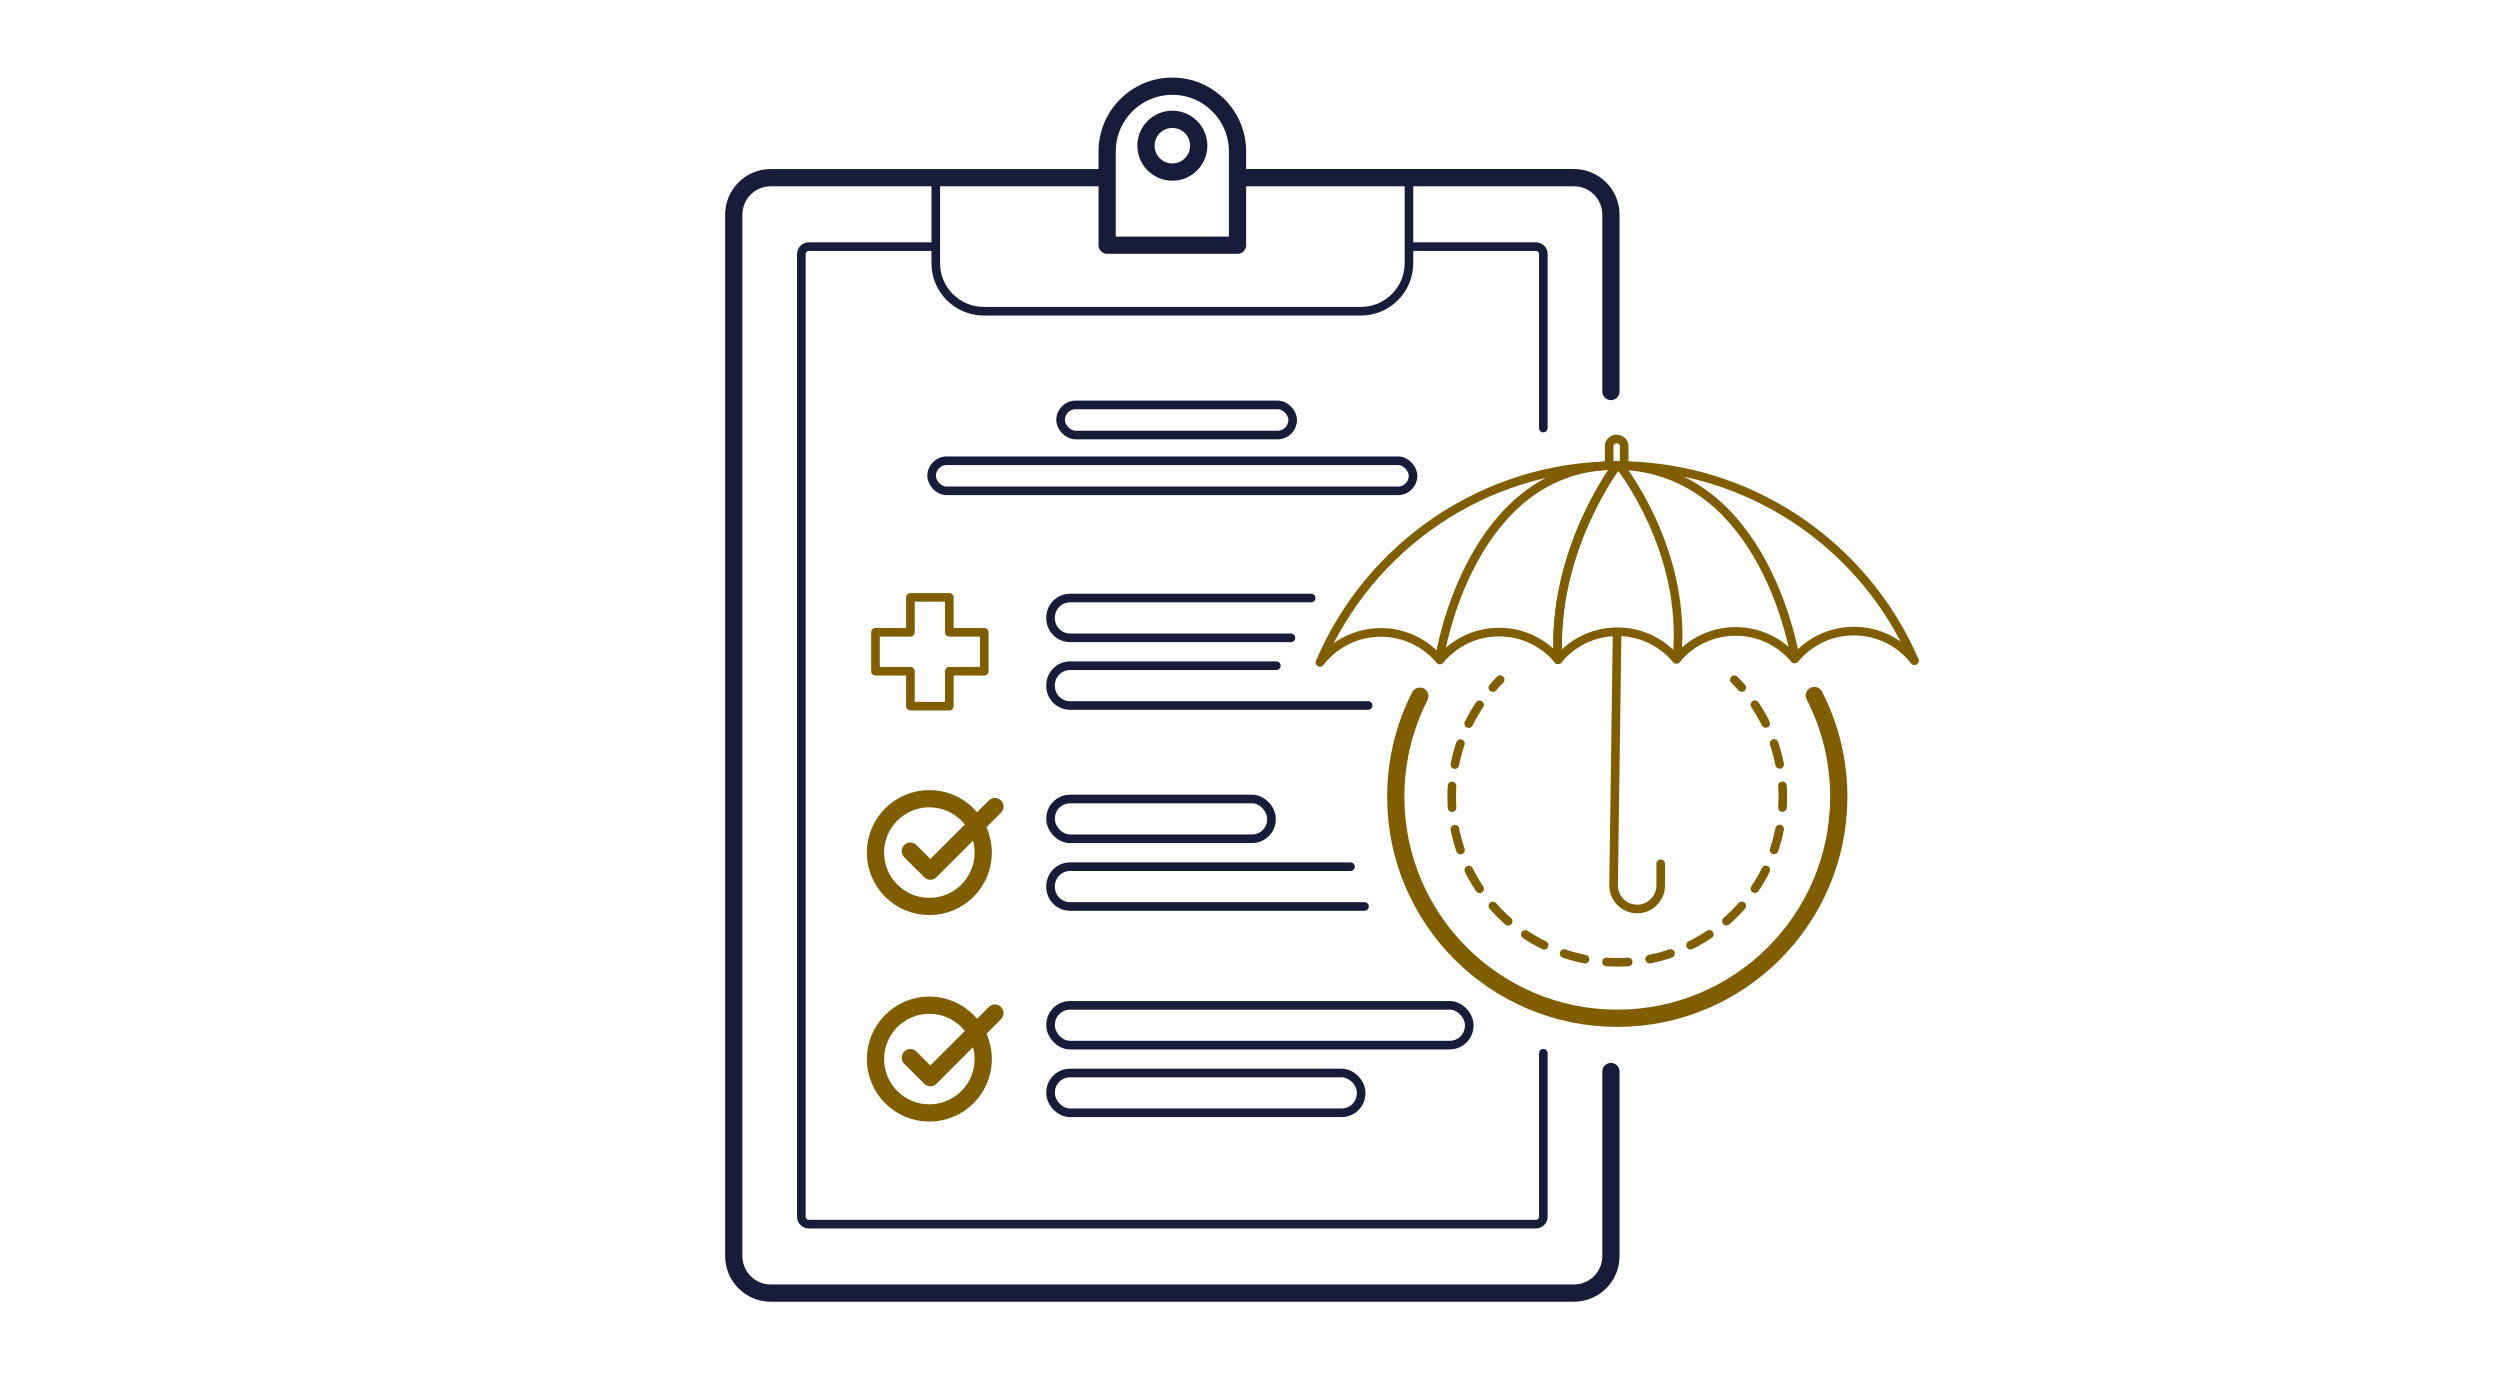 <?xml version="1.0" encoding="UTF-8"?>
<svg id="icons" xmlns="http://www.w3.org/2000/svg" width="290" height="160" version="1.1" viewBox="0 0 290 160">
  <!-- Generator: Adobe Illustrator 29.7.1, SVG Export Plug-In . SVG Version: 2.1.1 Build 8)  -->
  <defs>
    <style>
      .st0, .st1, .st2 {
        stroke: #805e00;
      }

      .st0, .st1, .st2, .st3, .st4 {
        fill: none;
        stroke-linecap: round;
        stroke-linejoin: round;
      }

      .st0, .st3 {
        stroke-width: 2px;
      }

      .st2 {
        stroke-dasharray: 2.514 2.514;
      }

      .st3, .st4 {
        stroke: #171c3a;
      }
    </style>
  </defs>
  <g>
    <rect class="st4" x="123.027" y="46.972" width="26.926" height="3.49" rx="1.745" ry="1.745"/>
    <rect class="st4" x="108.068" y="53.449" width="55.847" height="3.49" rx="1.745" ry="1.745"/>
    <path class="st4" d="M163.438,20.607v9.923c0,3.078-2.495,5.572-5.572,5.572h-43.747c-3.078,0-5.572-2.495-5.572-5.572v-9.923"/>
    <circle class="st3" cx="135.992" cy="16.9" r="3.06"/>
    <path class="st3" d="M135.992,10c-4.176,0-7.561,3.385-7.561,7.561v10.883h15.121v-10.883c0-4.176-3.385-7.561-7.561-7.561Z"/>
    <g>
      <g>
        <circle class="st0" cx="107.804" cy="98.9" r="6.25"/>
        <polyline class="st0" points="105.599 98.73 107.922 101.054 115.413 93.563"/>
      </g>
      <g>
        <path class="st4" d="M158.281,105.15h-34.156c-1.242,0-2.259-1.016-2.259-2.259v-.098c0-1.242,1.016-2.259,2.259-2.259h32.532"/>
        <rect class="st4" x="121.867" y="92.685" width="25.624" height="4.615" rx="2.259" ry="2.259"/>
      </g>
    </g>
    <g>
      <g>
        <rect class="st4" x="121.867" y="124.469" width="36.026" height="4.615" rx="2.259" ry="2.259"/>
        <rect class="st4" x="121.867" y="116.62" width="48.562" height="4.615" rx="2.259" ry="2.259"/>
      </g>
      <g>
        <circle class="st0" cx="107.804" cy="122.853" r="6.25"/>
        <polyline class="st0" points="105.599 122.683 107.922 125.007 115.413 117.516"/>
      </g>
    </g>
    <path class="st4" d="M179.026,122.169v18.972c0,.475-.385.859-.859.859h-84.35c-.475,0-.859-.385-.859-.859V29.466c0-.475.385-.859.859-.859h14.504"/>
    <path class="st4" d="M163.511,28.607h14.656c.475,0,.859.385.859.859v20.186"/>
    <path class="st3" d="M186.868,124.299v21.405c0,2.373-1.923,4.296-4.296,4.296h-93.16c-2.373,0-4.296-1.923-4.296-4.296V24.904c0-2.373,1.923-4.296,4.296-4.296h38.752"/>
    <path class="st3" d="M143.566,20.607h39.006c2.373,0,4.296,1.923,4.296,4.296v20.513"/>
    <g>
      <g>
        <path class="st4" d="M158.705,81.837h-34.579c-1.242,0-2.259-1.016-2.259-2.259v-.098c0-1.242,1.016-2.259,2.259-2.259h23.932"/>
        <path class="st4" d="M149.752,73.988h-25.626c-1.242,0-2.259-1.016-2.259-2.259v-.098c0-1.242,1.016-2.259,2.259-2.259h27.967"/>
      </g>
      <polygon class="st1" points="114.173 73.347 110.122 73.347 110.122 69.296 105.606 69.296 105.606 73.347 101.555 73.347 101.555 77.863 105.606 77.863 105.606 81.914 110.122 81.914 110.122 77.863 114.173 77.863 114.173 73.347"/>
    </g>
  </g>
  <g>
    <path class="st0" d="M210.463,80.681c1.812,3.52,2.834,7.512,2.834,11.743,0,14.19-11.504,25.694-25.694,25.694s-25.694-11.504-25.694-25.694c0-4.201,1.008-8.166,2.795-11.667"/>
    <g>
      <path class="st1" d="M201.183,78.843c.295.295.579.599.854.911"/>
      <path class="st2" d="M203.569,81.746c2.046,3.053,3.239,6.726,3.239,10.677,0,10.607-8.599,19.206-19.206,19.206s-19.205-8.599-19.205-19.206c0-4.402,1.481-8.458,3.972-11.697"/>
      <path class="st1" d="M173.168,79.755c.275-.313.56-.617.854-.911"/>
    </g>
  </g>
  <g>
    <path class="st1" d="M186.669,53.924l-.006-2.168c-.001-.456.389-.83.867-.831h0c.478-.001.871.371.872.827l.006,2.168"/>
    <path class="st1" d="M160.155,73.358c2.76-.008,5.229,1.241,6.869,3.207,1.628-1.975,4.091-3.237,6.85-3.245,2.76-.008,5.229,1.241,6.868,3.207,1.628-1.975,4.091-3.237,6.85-3.245s5.229,1.241,6.868,3.207c1.628-1.975,4.091-3.237,6.85-3.245,2.76-.008,5.229,1.241,6.868,3.207,1.628-1.975,4.091-3.237,6.85-3.245,2.867-.008,5.421,1.34,7.056,3.44-5.767-13.359-19.076-22.691-34.548-22.648-15.472.043-28.728,9.45-34.421,22.841,1.623-2.109,4.17-3.471,7.037-3.479Z"/>
    <path class="st1" d="M167.042,76.028s3.489-22.125,20.497-22.031c0,0-7.596,9.992-6.797,22.53"/>
    <path class="st1" d="M187.539,53.996s-7.596,9.992-6.797,22.53"/>
    <path class="st1" d="M208.236,76.298s-3.373-21.797-20.373-22.3c0,0,7.902,9.815,6.664,22.318"/>
    <path class="st1" d="M187.581,73.509l-.404,29.169c-.017,1.521,1.211,2.764,2.733,2.764h0c1.509,0,2.733-1.224,2.733-2.733v-2.514"/>
  </g>
</svg>